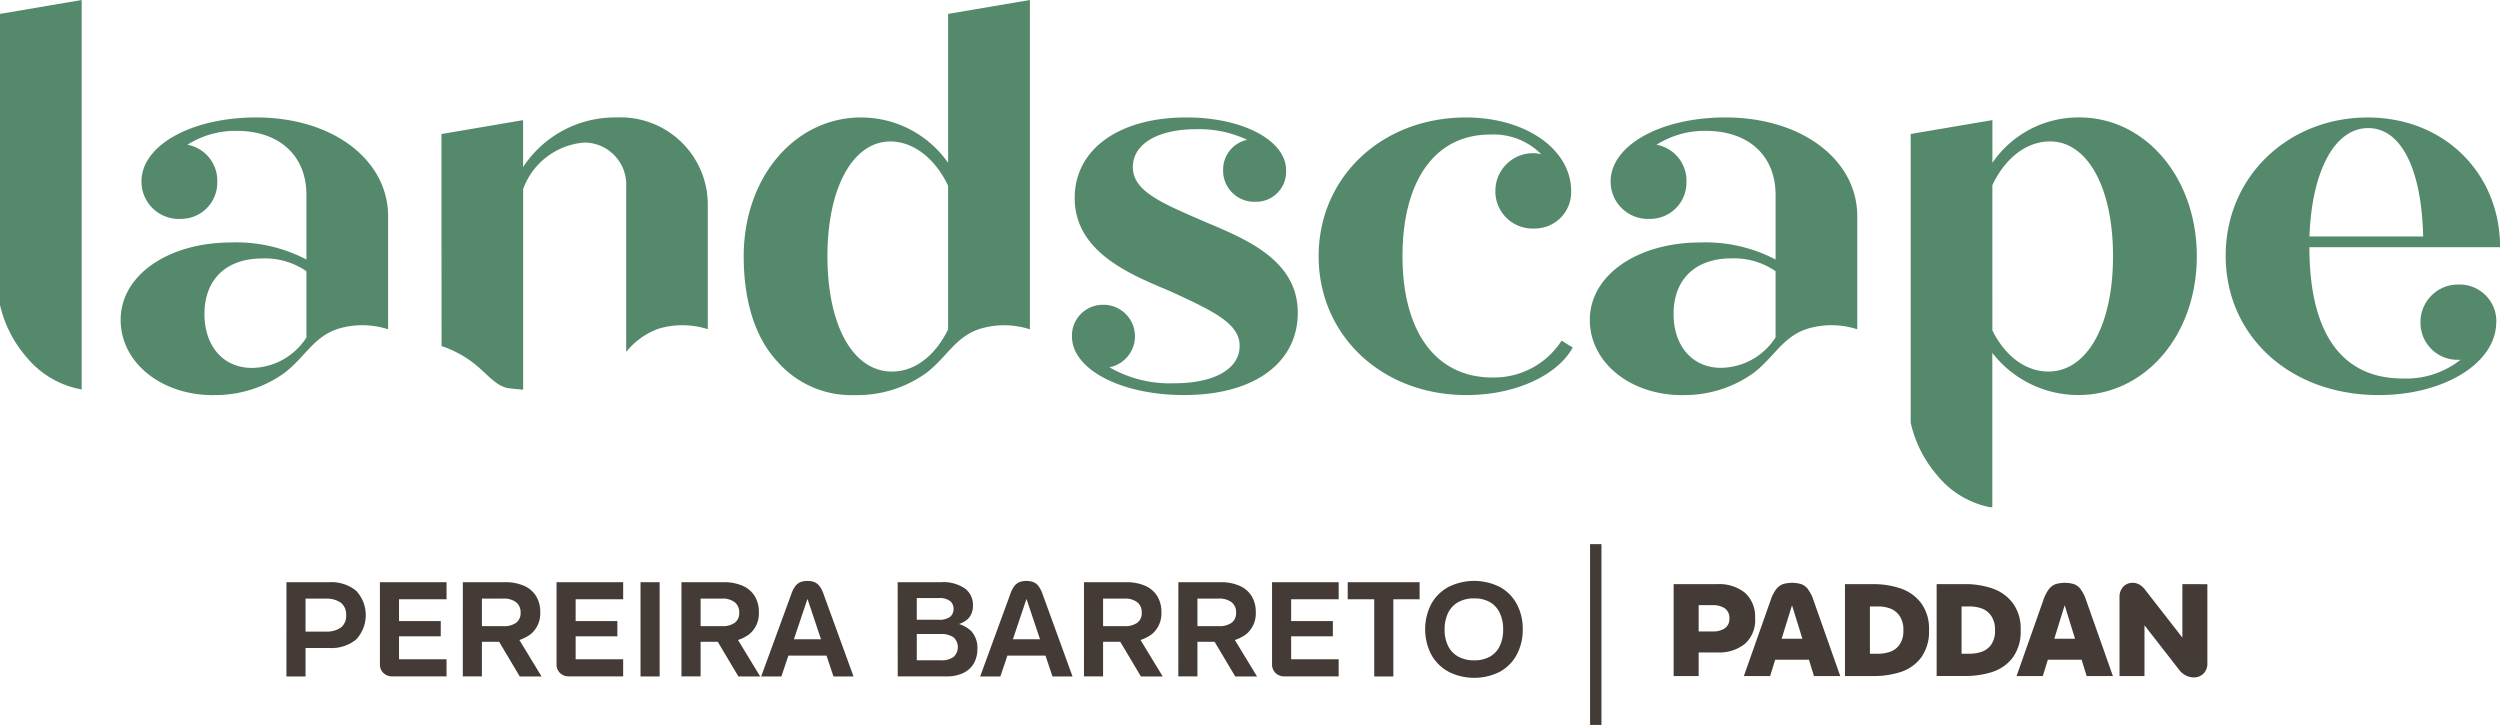 <svg xmlns="http://www.w3.org/2000/svg" width="223.595" height="64.835" viewBox="0 0 223.595 64.835">
  <g id="Grupo_269" data-name="Grupo 269" transform="translate(-2011.394 1091.169)">
    <g id="Grupo_268" data-name="Grupo 268" transform="translate(2037.015 -1042.503)">
      <rect id="Retângulo_778" data-name="Retângulo 778" width="1.019" height="16.168" transform="translate(116.591 0)" fill="#443b36"/>
      <path id="Caminho_895" data-name="Caminho 895" d="M706.445,626.334a2.859,2.859,0,0,0-.9-2.29,3.661,3.661,0,0,0-2.472-.775h-3.911v8.22H701.4v-2.112h1.679a3.642,3.642,0,0,0,2.472-.781,2.834,2.834,0,0,0,.9-2.26m-2.713.887a1.908,1.908,0,0,1-1.08.276H701.4v-2.351h1.256a1.872,1.872,0,0,1,1.08.282,1.016,1.016,0,0,1,.411.9.99.99,0,0,1-.411.887" transform="translate(-575.096 -619.69)" fill="#443b36"/>
      <path id="Caminho_896" data-name="Caminho 896" d="M731.3,623.362a1.373,1.373,0,0,0-.6-.452,2.935,2.935,0,0,0-1.645,0,1.367,1.367,0,0,0-.6.452,3.3,3.3,0,0,0-.493.969l-2.4,6.8h2.349l.451-1.457h3.02l.451,1.457h2.349l-2.4-6.8a3.32,3.32,0,0,0-.493-.969m-2.349,4.433.928-2.995.928,2.995Z" transform="translate(-595.215 -619.332)" fill="#443b36"/>
      <path id="Caminho_897" data-name="Caminho 897" d="M833.744,623.362a1.374,1.374,0,0,0-.6-.452,2.936,2.936,0,0,0-1.646,0,1.37,1.37,0,0,0-.6.452,3.31,3.31,0,0,0-.493.969l-2.4,6.8h2.349l.451-1.457h3.02l.451,1.457h2.347l-2.4-6.8a3.323,3.323,0,0,0-.493-.969m-2.349,4.433.928-2.995.928,2.995Z" transform="translate(-673.27 -619.332)" fill="#443b36"/>
      <path id="Caminho_898" data-name="Caminho 898" d="M872.267,622.909v4.783l-3.359-4.313a1.69,1.69,0,0,0-.5-.44,1.192,1.192,0,0,0-.575-.147,1.143,1.143,0,0,0-.851.341,1.366,1.366,0,0,0-.336,1v7h2.232v-4.543l3.136,4.027.024.035a1.783,1.783,0,0,0,.575.44,1.5,1.5,0,0,0,.657.159,1.212,1.212,0,0,0,.887-.341,1.273,1.273,0,0,0,.346-.951v-7.046Z" transform="translate(-702.701 -619.331)" fill="#443b36"/>
      <path id="Caminho_899" data-name="Caminho 899" d="M768.488,623.668a7.43,7.43,0,0,0-2.419-.382h-2.548v8.22h2.548a7.778,7.778,0,0,0,2.436-.364,3.722,3.722,0,0,0,1.82-1.28,3.938,3.938,0,0,0,.712-2.477,3.821,3.821,0,0,0-.716-2.419,3.863,3.863,0,0,0-1.832-1.3m-.082,5.025a1.753,1.753,0,0,1-.839.64,3.206,3.206,0,0,1-1.075.178h-.74v-4.229h.74a3.135,3.135,0,0,1,1.067.182,1.759,1.759,0,0,1,.845.663,2.2,2.2,0,0,1,.34,1.292,2.116,2.116,0,0,1-.34,1.274" transform="translate(-624.132 -619.707)" fill="#443b36"/>
      <path id="Caminho_900" data-name="Caminho 900" d="M804.759,624.964a3.86,3.86,0,0,0-1.832-1.3,7.437,7.437,0,0,0-2.419-.382H797.96V631.5h2.548a7.776,7.776,0,0,0,2.436-.364,3.722,3.722,0,0,0,1.82-1.28,3.937,3.937,0,0,0,.711-2.477,3.818,3.818,0,0,0-.716-2.419m-1.912,3.728a1.753,1.753,0,0,1-.839.64,3.208,3.208,0,0,1-1.075.178h-.743V625.28h.74a3.131,3.131,0,0,1,1.067.182,1.755,1.755,0,0,1,.845.663,2.2,2.2,0,0,1,.34,1.292,2.115,2.115,0,0,1-.34,1.274" transform="translate(-650.372 -619.706)" fill="#443b36"/>
      <path id="Caminho_901" data-name="Caminho 901" d="M178.016,622.538h3.841a3.5,3.5,0,0,1,2.384.759,3.187,3.187,0,0,1,0,4.371,3.5,3.5,0,0,1-2.384.756h-2.288v-1.467h1.963a2.251,2.251,0,0,0,1.331-.349,1.285,1.285,0,0,0,.489-1.12,1.3,1.3,0,0,0-.489-1.125,2.221,2.221,0,0,0-1.331-.356H179.3l.422-.518v7.477h-1.71Z" transform="translate(-178.016 -619.133)" fill="#443b36"/>
      <path id="Caminho_902" data-name="Caminho 902" d="M213.431,630.678a1.056,1.056,0,0,1-.311-.789v-7.333h5.959v1.529H214.37l.458-.4v6.165l-.458-.4h4.708v1.529h-4.864a1.073,1.073,0,0,1-.783-.307m1.253-4.642h3.877V627.4h-3.877Z" transform="translate(-204.762 -619.151)" fill="#443b36"/>
      <path id="Caminho_903" data-name="Caminho 903" d="M244.272,622.553h3.769a4.127,4.127,0,0,1,1.7.319,2.389,2.389,0,0,1,1.083.921,2.7,2.7,0,0,1,.373,1.445,2.414,2.414,0,0,1-.831,1.945,3.49,3.49,0,0,1-2.324.7h-2.215v-1.4h2.085a1.848,1.848,0,0,0,1.126-.3,1.056,1.056,0,0,0,.4-.9,1.125,1.125,0,0,0-.41-.945,1.781,1.781,0,0,0-1.12-.32h-2.35l.421-.518v7.478h-1.709Zm2.805,4.588h1.9l2.336,3.841h-1.951Z" transform="translate(-228.499 -619.148)" fill="#443b36"/>
      <path id="Caminho_904" data-name="Caminho 904" d="M279.788,630.678a1.055,1.055,0,0,1-.311-.788v-7.333h5.959v1.529h-4.709l.458-.4v6.165l-.458-.4h4.708v1.529h-4.865a1.072,1.072,0,0,1-.783-.307m1.252-4.642h3.877V627.4H281.04Z" transform="translate(-255.322 -619.152)" fill="#443b36"/>
      <path id="Caminho_905" data-name="Caminho 905" d="M311.032,622.557h1.71v8.428h-1.71Zm0,0h1.71v1.457h-1.71Zm0,6.972h1.71v1.457h-1.71Z" transform="translate(-279.365 -619.152)" fill="#443b36"/>
      <path id="Caminho_906" data-name="Caminho 906" d="M326.408,622.553h3.769a4.127,4.127,0,0,1,1.7.319,2.389,2.389,0,0,1,1.083.921,2.7,2.7,0,0,1,.373,1.445,2.414,2.414,0,0,1-.831,1.945,3.49,3.49,0,0,1-2.323.7h-2.215v-1.4h2.085a1.848,1.848,0,0,0,1.126-.3,1.056,1.056,0,0,0,.4-.9,1.125,1.125,0,0,0-.41-.945,1.781,1.781,0,0,0-1.12-.32H327.7l.421-.518v7.478h-1.712Zm2.805,4.588h1.9l2.336,3.841H331.5Z" transform="translate(-291.081 -619.148)" fill="#443b36"/>
      <path id="Caminho_907" data-name="Caminho 907" d="M359.426,622.538a1.119,1.119,0,0,1,.451-.343,1.716,1.716,0,0,1,.623-.1,1.672,1.672,0,0,1,.608.1,1.12,1.12,0,0,1,.452.343,2.409,2.409,0,0,1,.373.717l2.685,7.382h-1.794L360.5,623.7l-2.336,6.937h-1.806l2.7-7.382a2.4,2.4,0,0,1,.373-.717m-1.4,4.774h4.913v1.457h-4.913Z" transform="translate(-313.901 -618.802)" fill="#443b36"/>
      <path id="Caminho_908" data-name="Caminho 908" d="M407.633,622.526H411.5a3.427,3.427,0,0,1,2.155.566,1.828,1.828,0,0,1,.712,1.505,1.678,1.678,0,0,1-.434,1.2,2.27,2.27,0,0,1-1.409.578l-.12-.241a2.908,2.908,0,0,1,1.782.735,2.2,2.2,0,0,1,.578,1.613,2.57,2.57,0,0,1-.311,1.29,2.141,2.141,0,0,1-.939.867,3.356,3.356,0,0,1-1.517.311h-4.358Zm4.69,3.1a.9.9,0,0,0,.307-.728.865.865,0,0,0-.307-.687,1.533,1.533,0,0,0-1.006-.265h-1.974v1.938h1.938a1.629,1.629,0,0,0,1.042-.259m.319,3.576a1.194,1.194,0,0,0,.046-1.688c-.017-.018-.034-.036-.052-.052a1.9,1.9,0,0,0-1.186-.3h-2.106v2.348h2.143a1.8,1.8,0,0,0,1.156-.307" transform="translate(-352.969 -619.121)" fill="#443b36"/>
      <path id="Caminho_909" data-name="Caminho 909" d="M441.705,622.538a1.114,1.114,0,0,1,.451-.343,1.71,1.71,0,0,1,.62-.1,1.673,1.673,0,0,1,.608.1,1.123,1.123,0,0,1,.452.343,2.424,2.424,0,0,1,.373.717l2.685,7.382H445.1l-2.324-6.937-2.336,6.937h-1.807l2.7-7.382a2.4,2.4,0,0,1,.373-.717m-1.4,4.774h4.913v1.457h-4.913Z" transform="translate(-376.59 -618.802)" fill="#443b36"/>
      <path id="Caminho_910" data-name="Caminho 910" d="M477.631,622.553H481.4a4.127,4.127,0,0,1,1.7.319,2.389,2.389,0,0,1,1.083.921,2.694,2.694,0,0,1,.373,1.445,2.413,2.413,0,0,1-.831,1.945,3.49,3.49,0,0,1-2.323.7h-2.215v-1.4h2.082a1.849,1.849,0,0,0,1.126-.3,1.055,1.055,0,0,0,.4-.9,1.126,1.126,0,0,0-.409-.945,1.782,1.782,0,0,0-1.12-.32h-2.348l.421-.518v7.478h-1.709Zm2.805,4.588h1.9l2.336,3.841h-1.951Z" transform="translate(-406.303 -619.148)" fill="#443b36"/>
      <path id="Caminho_911" data-name="Caminho 911" d="M513.087,622.553h3.769a4.125,4.125,0,0,1,1.7.319,2.388,2.388,0,0,1,1.083.921,2.7,2.7,0,0,1,.373,1.445,2.414,2.414,0,0,1-.831,1.945,3.49,3.49,0,0,1-2.324.7H514.64v-1.4h2.083a1.849,1.849,0,0,0,1.126-.3,1.055,1.055,0,0,0,.4-.9,1.125,1.125,0,0,0-.409-.945,1.782,1.782,0,0,0-1.12-.32h-2.348l.421-.518v7.478h-1.709Zm2.8,4.588h1.9l2.336,3.841h-1.951Z" transform="translate(-433.318 -619.148)" fill="#443b36"/>
      <path id="Caminho_912" data-name="Caminho 912" d="M548.6,630.678a1.055,1.055,0,0,1-.311-.788v-7.333h5.959v1.529h-4.709l.458-.4v6.165l-.458-.4h4.708v1.529h-4.864a1.073,1.073,0,0,1-.783-.307m1.252-4.642h3.877V627.4h-3.877Z" transform="translate(-460.141 -619.152)" fill="#443b36"/>
      <path id="Caminho_913" data-name="Caminho 913" d="M579.081,624.086h-2.373v-1.529h6.43v1.529h-2.348v6.9h-1.71Z" transform="translate(-481.793 -619.152)" fill="#443b36"/>
      <path id="Caminho_914" data-name="Caminho 914" d="M607.87,630.167a3.87,3.87,0,0,1-1.536-1.536,4.949,4.949,0,0,1,0-4.5,3.83,3.83,0,0,1,1.536-1.529,5.126,5.126,0,0,1,4.611,0,3.774,3.774,0,0,1,1.512,1.529,4.652,4.652,0,0,1,.53,2.246,4.712,4.712,0,0,1-.53,2.264,3.764,3.764,0,0,1-1.512,1.536,5.1,5.1,0,0,1-4.611-.006m3.7-1.331a2.143,2.143,0,0,0,.889-.945,3.309,3.309,0,0,0,.311-1.493,3.344,3.344,0,0,0-.311-1.5,2.173,2.173,0,0,0-.889-.958,2.813,2.813,0,0,0-1.4-.325,2.892,2.892,0,0,0-1.4.325,2.181,2.181,0,0,0-.915.958,3.29,3.29,0,0,0-.319,1.5,3.213,3.213,0,0,0,.319,1.487,2.188,2.188,0,0,0,.915.945,2.884,2.884,0,0,0,1.4.325,2.848,2.848,0,0,0,1.4-.319" transform="translate(-503.953 -618.766)" fill="#443b36"/>
    </g>
    <g id="Grupo_267" data-name="Grupo 267" transform="translate(2011.394 -1091.169)">
      <path id="Caminho_915" data-name="Caminho 915" d="M493.308,465.424c0,4.345-3.725,7.353-10.171,7.353-5.634,0-10.027-2.292-10.027-5.252a2.759,2.759,0,0,1,2.7-2.821q.108,0,.217,0a2.819,2.819,0,0,1,.43,5.586,10.822,10.822,0,0,0,5.826,1.433c3.485,0,5.825-1.242,5.825-3.343,0-2.005-2.339-3.1-6.063-4.823-3.2-1.385-8.69-3.342-8.69-8.4,0-4.393,4.01-7.21,9.98-7.21,5.061,0,8.928,2.053,8.928,4.728a2.685,2.685,0,0,1-2.55,2.813c-.057,0-.115,0-.172,0a2.786,2.786,0,0,1-2.91-2.657c0-.053,0-.106,0-.16a2.723,2.723,0,0,1,2.149-2.722A10.037,10.037,0,0,0,484.19,449c-3.343,0-5.634,1.29-5.634,3.39s2.436,3.151,6.064,4.727c3.677,1.576,8.69,3.39,8.69,8.309" transform="translate(-377.237 -437.444)" fill="#55896b"/>
      <path id="Caminho_916" data-name="Caminho 916" d="M588.5,468.538c-1.337,2.435-5.061,4.25-9.5,4.25-7.64,0-13.226-5.4-13.226-12.415,0-7.067,5.634-12.414,13.179-12.414,5.3,0,9.406,2.817,9.406,6.589a3.254,3.254,0,0,1-3.163,3.342h-.132a3.328,3.328,0,0,1-3.482-3.167c0-.059,0-.118,0-.176a3.366,3.366,0,0,1,3.34-3.392c.049,0,.1,0,.146,0a2.783,2.783,0,0,1,.623.1,6,6,0,0,0-4.584-1.767c-4.918,0-7.831,4.106-7.831,10.886s3.008,10.839,8.021,10.839a7.177,7.177,0,0,0,6.207-3.295Z" transform="translate(-447.838 -437.453)" fill="#55896b"/>
      <path id="Caminho_917" data-name="Caminho 917" d="M930.722,466.247c0,3.725-4.728,6.542-10.5,6.542-8.022,0-13.7-5.347-13.7-12.462s5.634-12.366,12.7-12.366c6.876,0,11.842,5.013,11.842,11.6H914.01c0,7.926,3.056,11.746,8.357,11.746a7.879,7.879,0,0,0,5.159-1.671h-.191a3.314,3.314,0,0,1-3.39-3.237c0-.051,0-.1,0-.153a3.357,3.357,0,0,1,3.369-3.344l.116,0a3.282,3.282,0,0,1,3.3,3.268c0,.024,0,.049,0,.074m-16.714-7.64h10.17c-.143-6.111-2.005-9.694-4.918-9.694-3.1,0-5.061,4.058-5.252,9.694" transform="translate(-707.462 -437.454)" fill="#55896b"/>
      <path id="Caminho_918" data-name="Caminho 918" d="M675.908,472.783a10.588,10.588,0,0,0,6.413-1.994c1.859-1.446,2.6-3.242,4.814-3.943a7.5,7.5,0,0,1,4.435.054V456.788c0-5.014-4.918-8.834-11.793-8.834-5.777,0-10.266,2.483-10.266,5.73a3.341,3.341,0,0,0,3.533,3.343,3.243,3.243,0,0,0,3.248-3.238q0-.052,0-.1a3.264,3.264,0,0,0-2.674-3.295,8.06,8.06,0,0,1,4.393-1.241c3.869,0,6.255,2.244,6.255,5.73v5.778a13.549,13.549,0,0,0-6.685-1.528c-5.729,0-9.931,2.961-9.931,6.924,0,3.82,3.629,6.733,8.26,6.733M680.3,460.56a6.509,6.509,0,0,1,3.962,1.146v5.921a5.877,5.877,0,0,1-4.87,2.721c-2.579,0-4.25-1.957-4.25-4.823,0-3.1,1.957-4.966,5.159-4.966" transform="translate(-525.46 -437.45)" fill="#55896b"/>
      <path id="Caminho_919" data-name="Caminho 919" d="M123.972,472.783a10.587,10.587,0,0,0,6.413-1.994c1.859-1.446,2.6-3.242,4.814-3.943a7.5,7.5,0,0,1,4.435.054V456.788c0-5.014-4.918-8.834-11.793-8.834-5.778,0-10.266,2.483-10.266,5.73a3.341,3.341,0,0,0,3.533,3.343,3.243,3.243,0,0,0,3.248-3.238c0-.035,0-.07,0-.1a3.264,3.264,0,0,0-2.674-3.295,8.061,8.061,0,0,1,4.393-1.241c3.869,0,6.255,2.244,6.255,5.73v5.778a13.549,13.549,0,0,0-6.685-1.528c-5.73,0-9.931,2.961-9.931,6.924,0,3.82,3.629,6.733,8.26,6.733m4.394-12.224a6.51,6.51,0,0,1,3.962,1.146v5.921a5.875,5.875,0,0,1-4.87,2.722c-2.579,0-4.25-1.957-4.25-4.823,0-3.1,1.957-4.966,5.159-4.966" transform="translate(-104.923 -437.45)" fill="#55896b"/>
      <path id="Caminho_920" data-name="Caminho 920" d="M368.059,405.073v13.322a9.5,9.5,0,0,0-7.782-4.058c-5.92,0-10.5,5.348-10.5,12.414,0,4,1.026,7.289,3,9.4a8.775,8.775,0,0,0,6.937,3.017,10.589,10.589,0,0,0,6.412-1.994c1.859-1.446,2.6-3.242,4.814-3.943a7.5,7.5,0,0,1,4.435.054V403.831ZM362.9,416.484c2.054,0,4.011,1.528,5.158,3.963v12.844c-1.146,2.34-2.961,3.772-5.014,3.772-3.486,0-5.777-4.106-5.777-10.314,0-6.159,2.292-10.266,5.634-10.266" transform="translate(-283.262 -403.831)" fill="#55896b"/>
      <path id="Caminho_921" data-name="Caminho 921" d="M239.084,469.892c1.274.988,2.054,2.148,3.258,2.289.175.021,1.216.121,1.216.121V454.349a6.341,6.341,0,0,1,5.491-4.154,3.759,3.759,0,0,1,3.724,3.963v14.764a6.526,6.526,0,0,1,2.9-2.079,7.5,7.5,0,0,1,4.4.044V455.829a7.809,7.809,0,0,0-8.165-7.879,9.824,9.824,0,0,0-8.356,4.441v-4.2l-7.3,1.242q0,9.483.008,18.967a9.556,9.556,0,0,1,2.823,1.494" transform="translate(-196.768 -437.446)" fill="#55896b"/>
      <path id="Caminho_922" data-name="Caminho 922" d="M72.833,435.849a8.222,8.222,0,0,0,4.866,2.812v-34.83l-7.306,1.242V431.1a10.809,10.809,0,0,0,2.439,4.75" transform="translate(-70.394 -403.831)" fill="#55896b"/>
      <path id="Caminho_923" data-name="Caminho 923" d="M790.638,480.055a8.153,8.153,0,0,0,4.625,2.753h.229v-13.8a9.729,9.729,0,0,0,7.688,3.772c5.968,0,10.6-5.348,10.6-12.414s-4.632-12.415-10.5-12.415a9.311,9.311,0,0,0-7.782,4.059v-3.82l-7.309,1.241v25.821a10.833,10.833,0,0,0,2.453,4.8m4.853-26.04c1.146-2.435,3.056-3.915,5.158-3.915,3.342,0,5.634,4.107,5.634,10.266,0,6.207-2.339,10.314-5.777,10.314-2.053,0-3.869-1.385-5.013-3.676Z" transform="translate(-617.302 -437.448)" fill="#55896b"/>
    </g>
  </g>
</svg>
